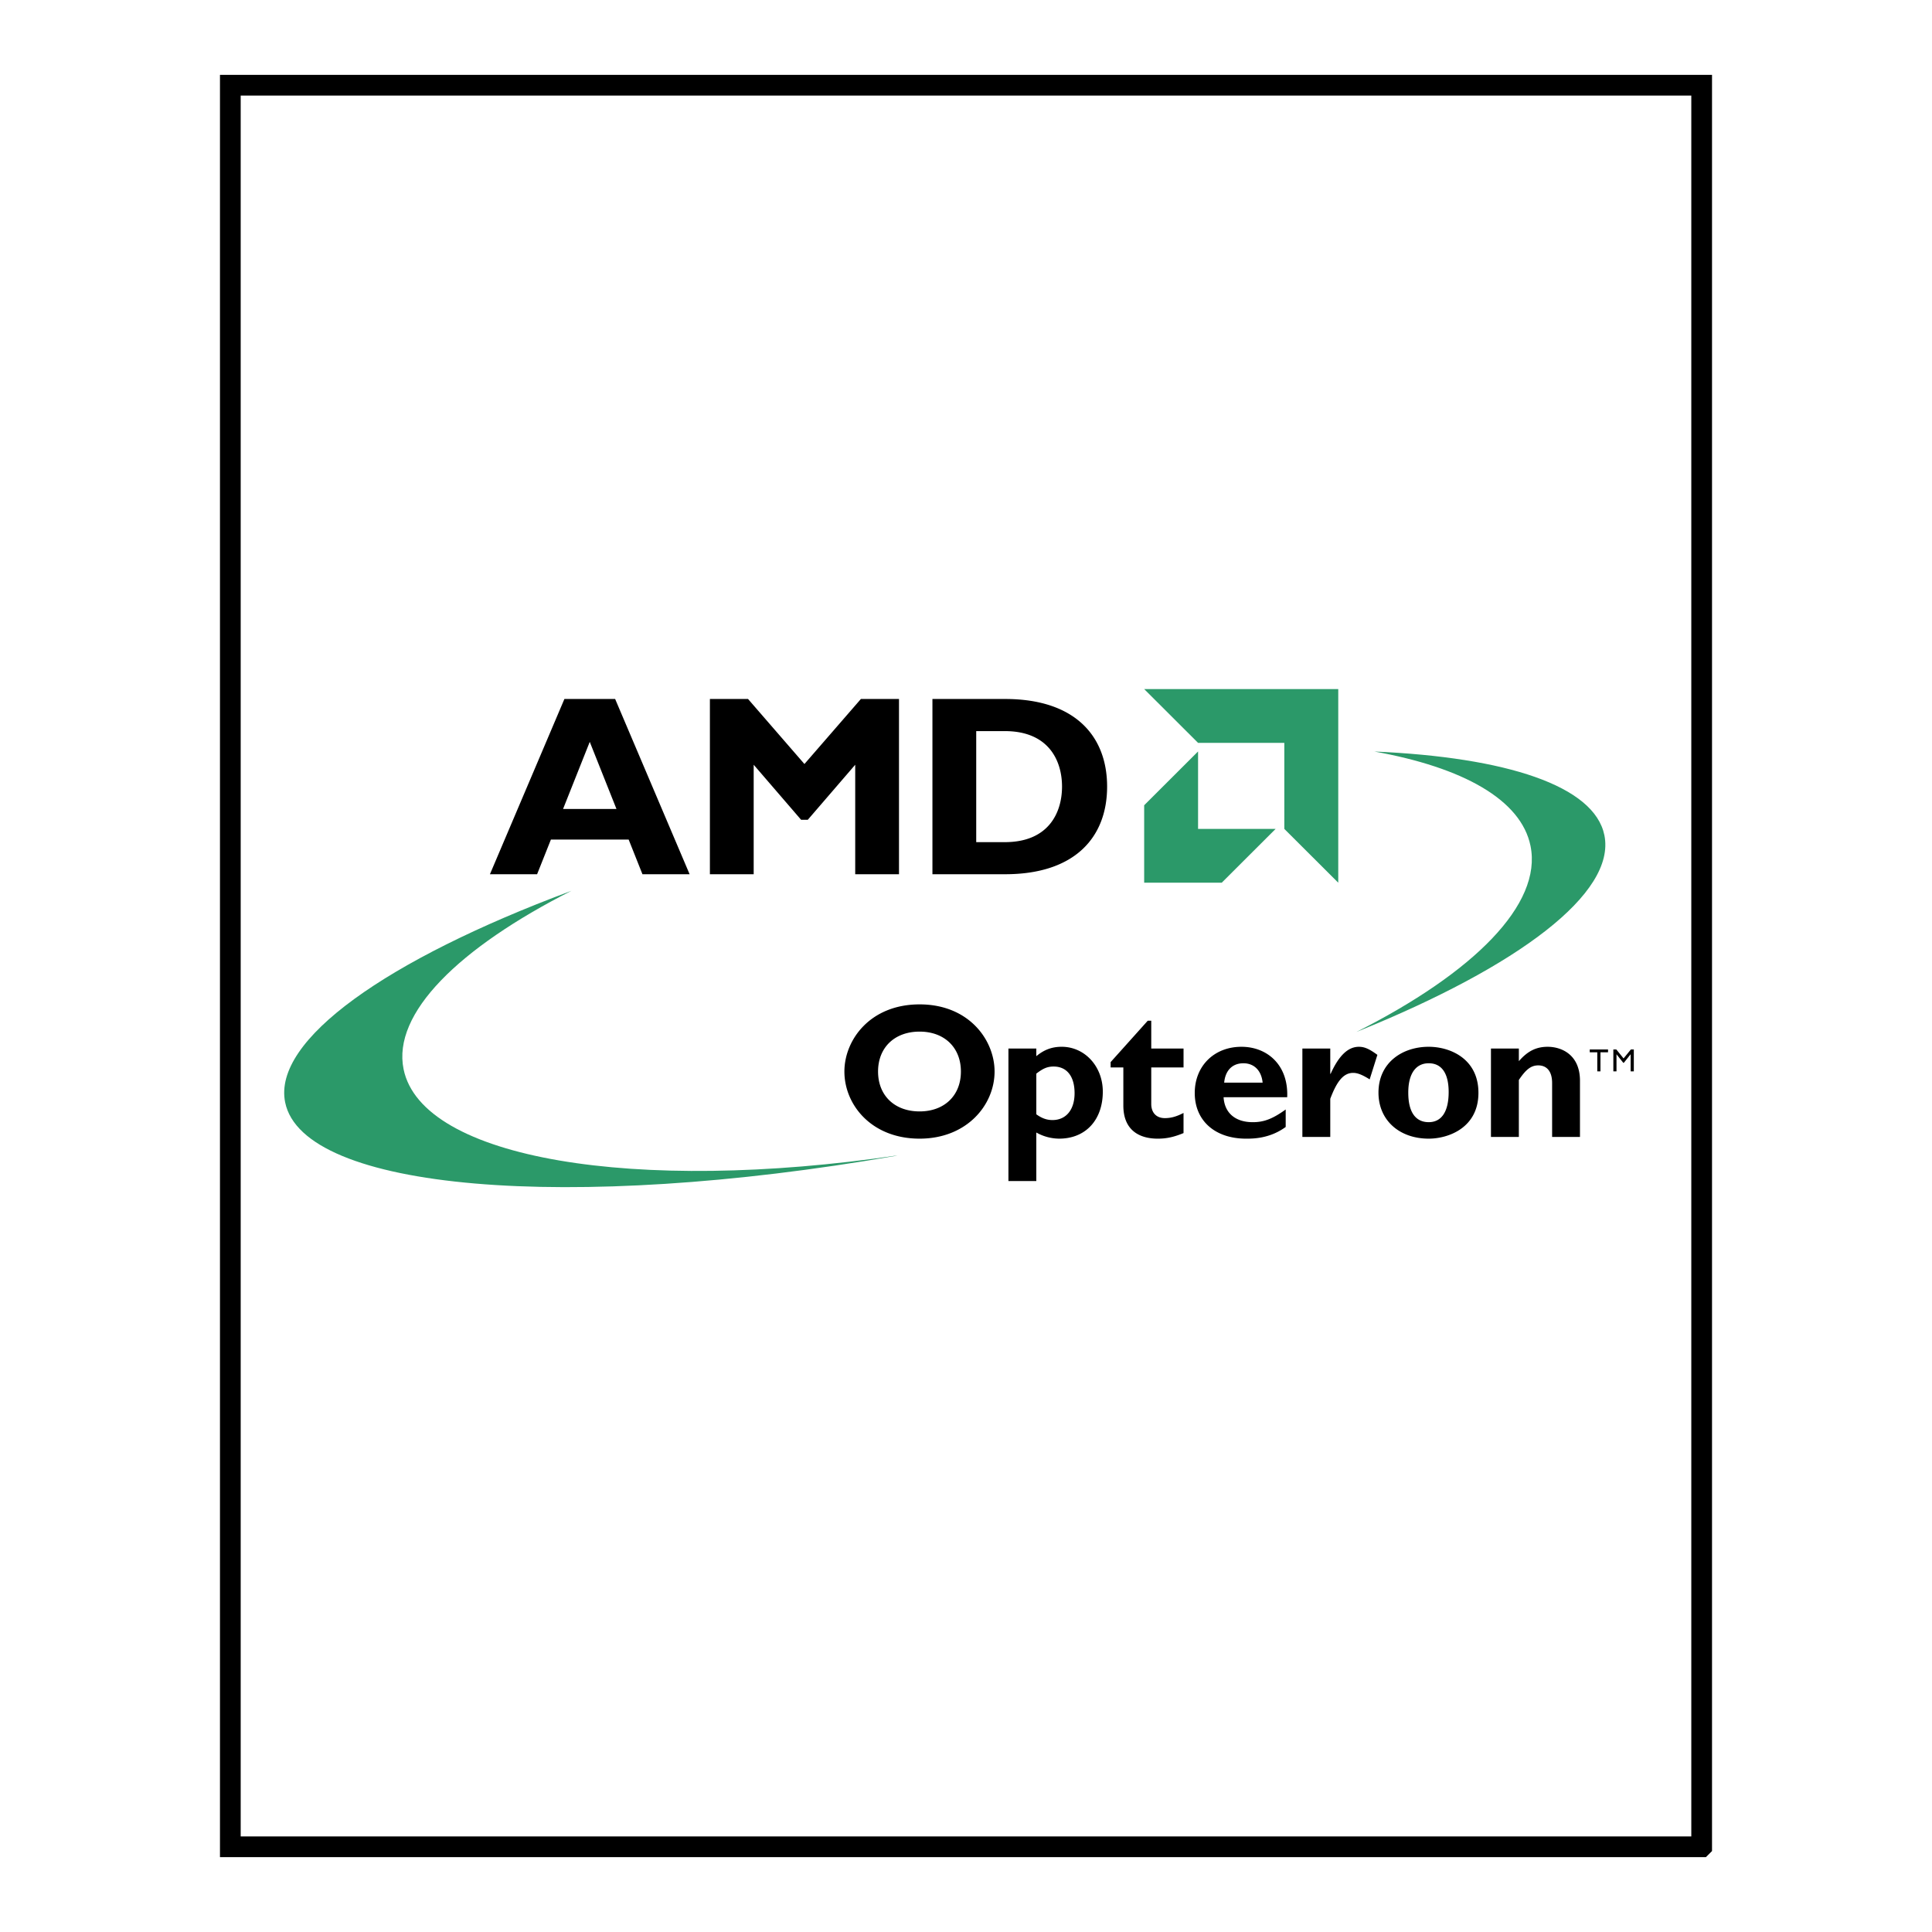 <svg xmlns="http://www.w3.org/2000/svg" width="2500" height="2500" viewBox="0 0 192.756 192.756"><path fill-rule="evenodd" clip-rule="evenodd" fill="#fff" d="M0 0h192.756v192.756H0V0z"/><path d="M57.024 88.868C45.732 94.6 39.131 101.109 40.265 106.67c1.824 8.961 23.114 12.459 49.276 8.605l-.259.059c-32.432 5.631-59.035 3.471-60.832-5.35-1.272-6.234 10.187-14.244 28.347-21.028l.227-.088zM135.334 102.955c11.691-5.904 18.559-12.721 17.365-18.561-.939-4.614-6.754-7.834-15.594-9.417v.002c13.197.57 21.961 3.42 22.965 8.351 1.178 5.79-8.602 13.096-24.529 19.542l-.207.083zM133.518 68.748h-19.364l5.377 5.368h8.606V82.7l5.381 5.368v-19.32zM119.531 82.7v-7.727l-5.377 5.369v7.726h7.739l5.377-5.368h-7.739z" fill-rule="evenodd" clip-rule="evenodd" fill="#2b9969"/><path fill="none" stroke="#000" stroke-width="2.067" stroke-miterlimit="2.613" d="M169.775 184.252H22.98V8.504h146.795v175.748z"/><path d="M93.029 69.738h7.25c6.99 0 10.178 3.717 10.178 8.742 0 5.03-3.188 8.742-10.178 8.742h-7.25V69.738zM64.098 87.222h4.705l-7.43-17.484h-5.062l-7.43 17.484h4.706l1.378-3.46h7.756l1.377 3.46zm21.793-17.484h3.802v17.484h-4.368V76.299l-4.731 5.491h-.667l-4.732-5.491v10.923h-4.368V69.738h3.805l5.627 6.488 5.632-6.488zM56.177 80.711l2.663-6.695 2.665 6.695h-5.328zm41.221 3.31h2.854c4.395 0 5.707-2.976 5.707-5.541 0-2.563-1.312-5.537-5.707-5.537h-2.854v11.078zM95.87 106.906c0 2.393-1.646 3.98-4.122 3.98-2.496 0-4.144-1.588-4.144-3.98s1.648-3.982 4.144-3.982c2.475 0 4.122 1.59 4.122 3.982zm48.663 2.045c0 1.936-.691 3.008-1.994 3.008-1.055 0-2.035-.672-2.035-2.947 0-1.992.826-2.93 2.035-2.93 1.397 0 1.994 1.15 1.994 2.869zm-18.56-.935h-3.836c.113-1.225.822-1.934 1.918-1.934 1.07 0 1.799.727 1.918 1.934zm-18.762 1.052c0 1.645-.844 2.68-2.207 2.68-.557 0-1.055-.172-1.611-.576v-4.055c.689-.537 1.131-.709 1.727-.709 1.321 0 2.091.977 2.091 2.66zm-7.982-2.162c0-3.137-2.553-6.699-7.481-6.699-4.931 0-7.502 3.543-7.502 6.699 0 3.328 2.707 6.697 7.502 6.697 4.699.001 7.481-3.347 7.481-6.697zm55.626 6.524v-5.375c0-1.246-.596-1.762-1.381-1.762-.691 0-1.209.365-1.938 1.455v5.682h-2.783v-8.818h2.783v1.262c.879-1.016 1.744-1.436 2.877-1.436 1.379 0 3.221.783 3.221 3.387v5.605h-2.779zm-7.351-4.401c0-3.387-2.801-4.592-4.965-4.592-2.609 0-5.008 1.568-5.008 4.574 0 2.775 2.107 4.592 5.008 4.592 1.955.001 4.965-1.072 4.965-4.574zm-10.852-1.34c-.729-.457-1.209-.648-1.65-.648-1.02 0-1.666.955-2.281 2.584v3.805h-2.783v-8.818h2.783v2.525h.035c.826-1.838 1.748-2.699 2.82-2.699.559 0 1.037.209 1.846.805l-.77 2.446zm-8.228 1.78c.133-3.215-1.99-5.031-4.564-5.031-2.723 0-4.66 1.914-4.66 4.609 0 2.76 2.016 4.557 5.123 4.557.688 0 2.357 0 3.951-1.168v-1.742c-1.307.938-2.168 1.266-3.281 1.266-1.746 0-2.82-.92-2.916-2.49h6.347v-.001zm-12.914 4.135c-1.842 0-3.434-.84-3.434-3.309V106.5h-1.268v-.533l3.705-4.131h.348v2.775h3.221v1.889h-3.221v3.643c0 .859.498 1.412 1.359 1.412.576 0 1.113-.131 1.861-.516v2.008c-.977.404-1.71.557-2.571.557zm-5.483-4.69c0-2.523-1.803-4.477-4.102-4.477-.961 0-1.748.287-2.533.938v-.764h-2.781v13.223h2.781v-4.844a4.696 4.696 0 0 0 2.281.613c2.628.001 4.354-1.855 4.354-4.689zM159.678 104.986v1.904h-.316v-1.904h-.752v-.283h1.824v.283h-.756zm3.013 1.905v-1.701h-.008l-.672.844h-.057l-.672-.844h-.004v1.701h-.314v-2.188h.295l.725.896.732-.896h.291v2.188h-.316z" fill-rule="evenodd" clip-rule="evenodd"/></svg>